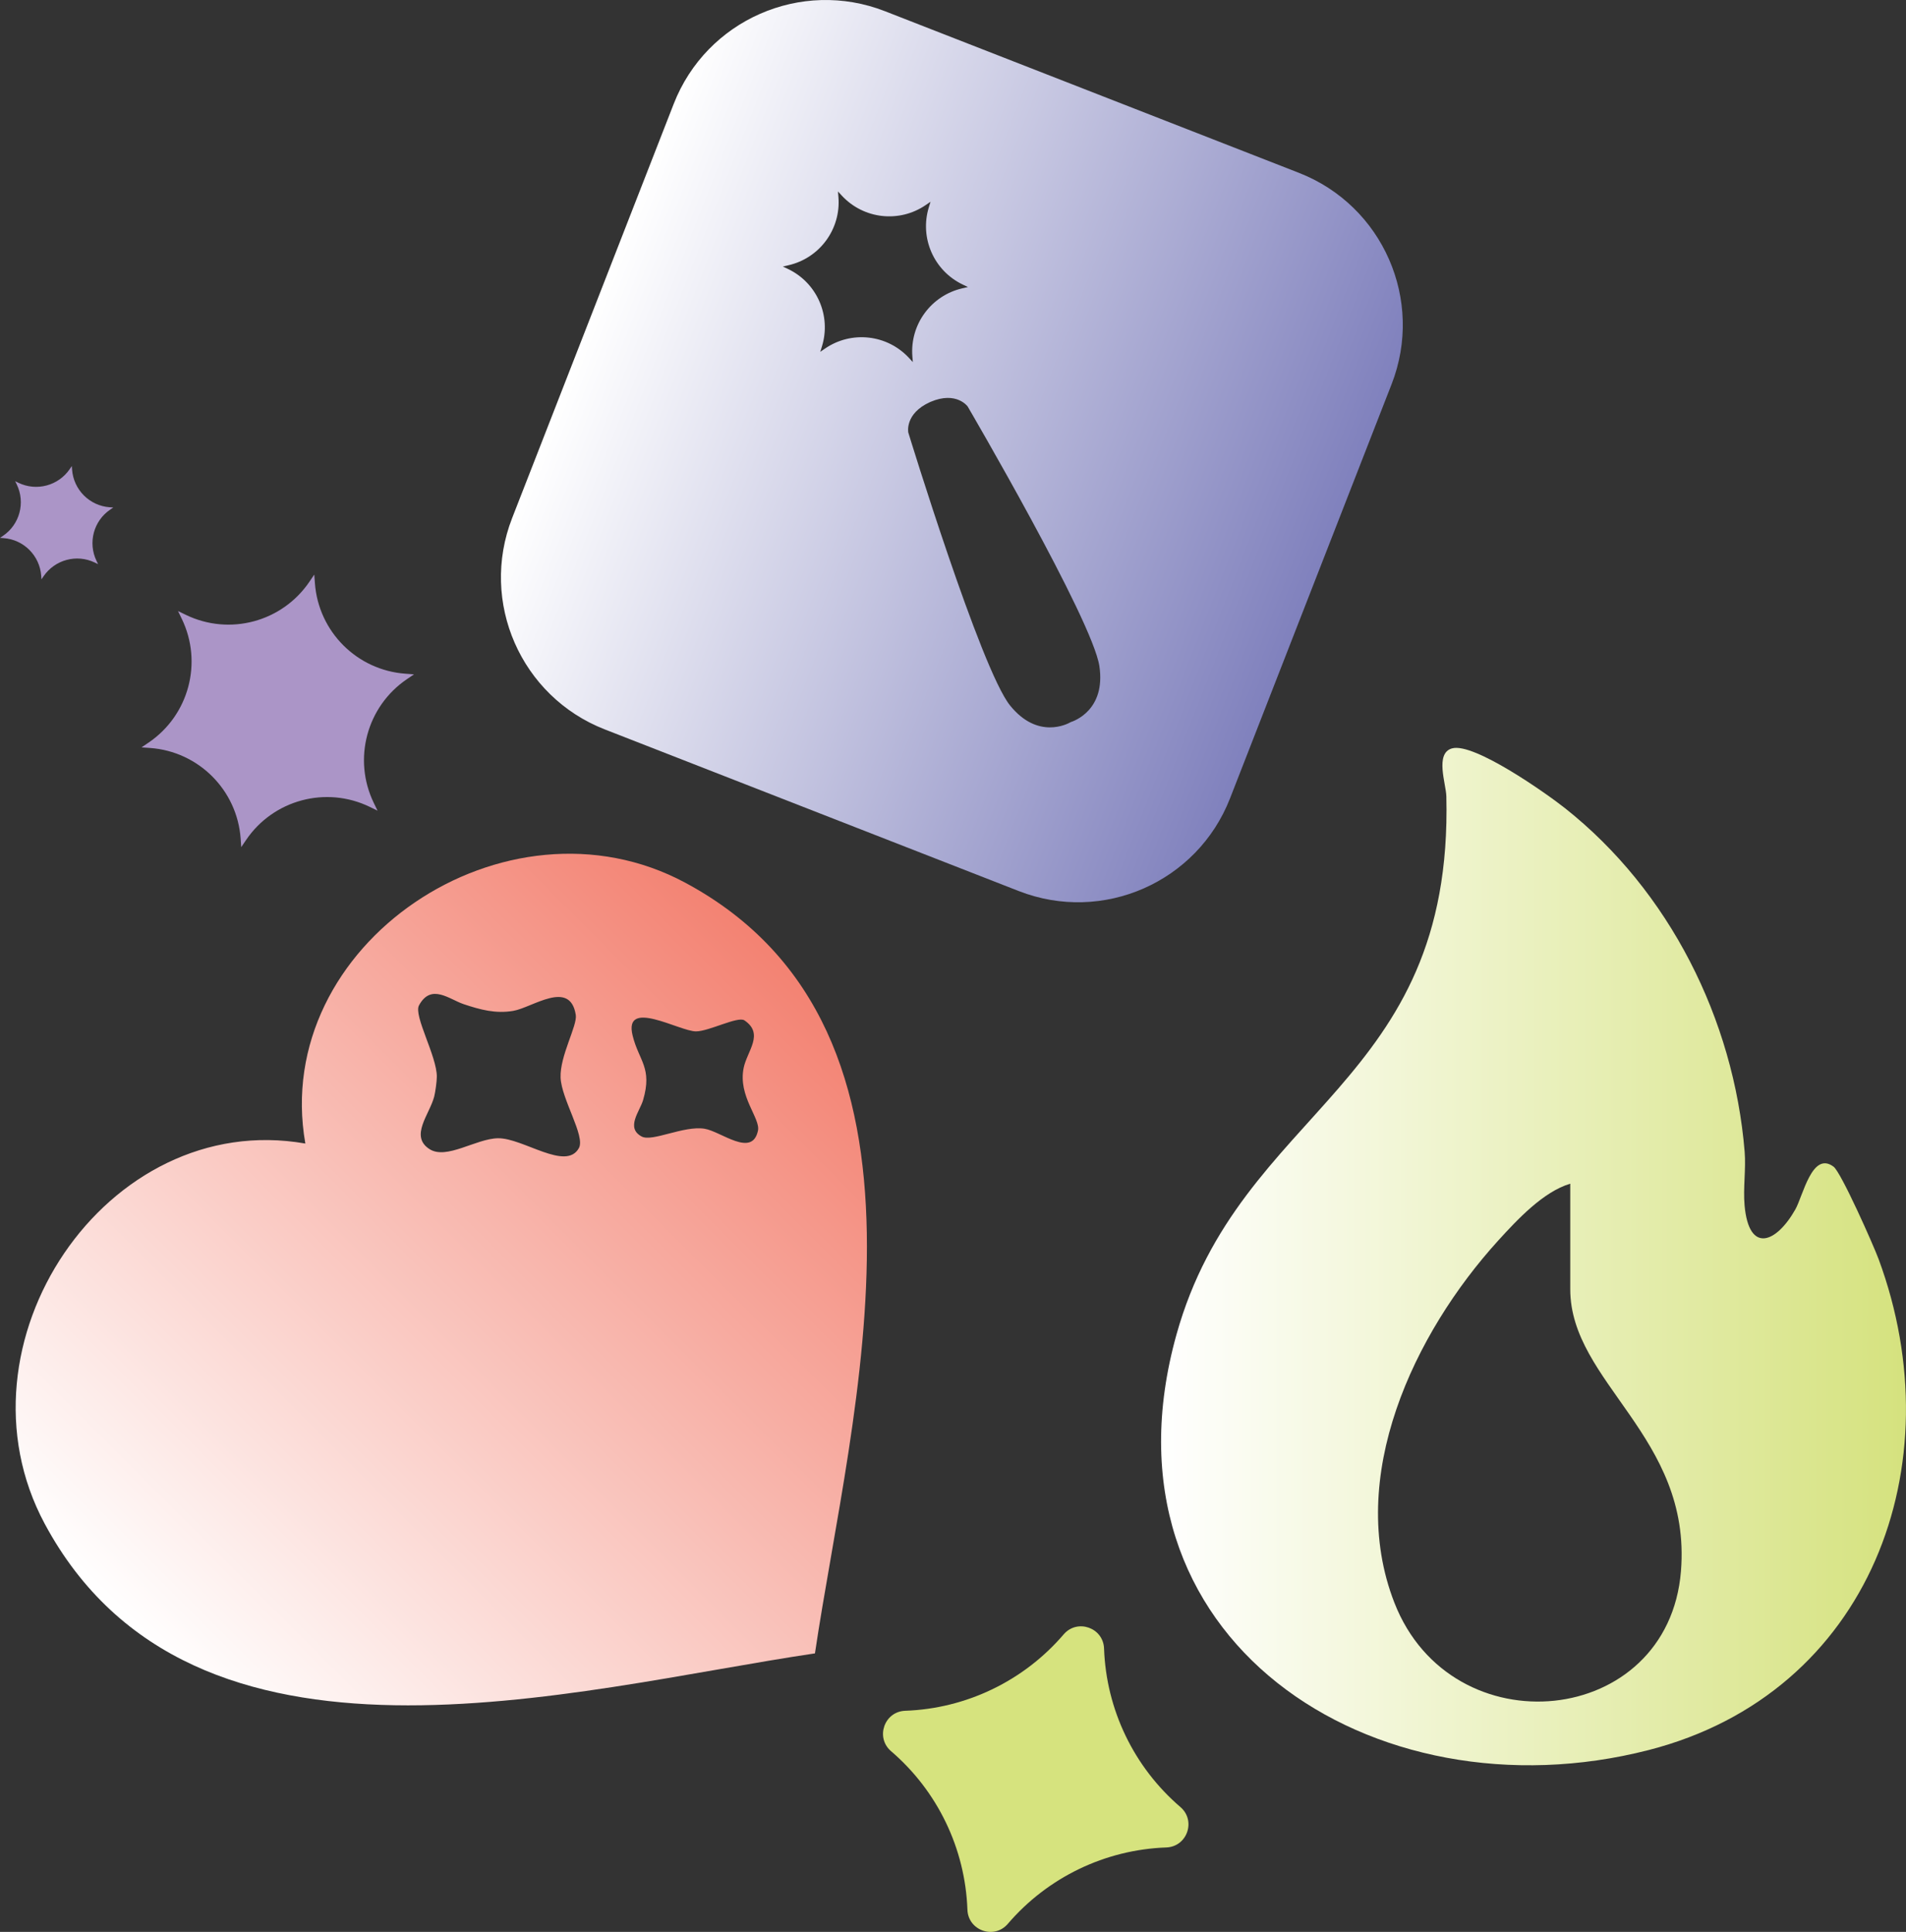 <?xml version="1.0" encoding="UTF-8"?>
<svg id="Layer_2" data-name="Layer 2" xmlns="http://www.w3.org/2000/svg" xmlns:xlink="http://www.w3.org/1999/xlink" viewBox="0 0 540.56 547.67">
  <rect x="0" y="0" width="540.56" height="547.67" fill="#333333" stroke="none"/>
  <defs>
    <style>
      .cls-1 {
        fill: url(#linear-gradient-3);
      }

      .cls-2 {
        fill: url(#linear-gradient-2);
      }

      .cls-3 {
        fill: url(#linear-gradient);
      }

      .cls-4 {
        fill: #d6e37e;
      }

      .cls-5 {
        fill: #ab95c7;
      }
    </style>
    <linearGradient id="linear-gradient" x1="329.31" y1="356.22" x2="540.56" y2="356.22" gradientUnits="userSpaceOnUse">
      <stop offset="0" stop-color="#fff"/>
      <stop offset="1" stop-color="#d5e27e"/>
    </linearGradient>
    <linearGradient id="linear-gradient-2" x1="4472.74" y1="3898.35" x2="4738.03" y2="3898.35" gradientTransform="translate(-5864.01 886.57) rotate(-45)" gradientUnits="userSpaceOnUse">
      <stop offset="0" stop-color="#fff"/>
      <stop offset="1" stop-color="#f38272"/>
    </linearGradient>
    <linearGradient id="linear-gradient-3" x1="-2830.98" y1="-352.2" x2="-2612.43" y2="-352.2" gradientTransform="translate(2677.32 1445.59) rotate(21.32)" gradientUnits="userSpaceOnUse">
      <stop offset="0" stop-color="#fff"/>
      <stop offset="1" stop-color="#8081bd"/>
    </linearGradient>
  </defs>
  <g id="Design">
    <g>
      <path class="cls-4" d="M334.77,512.27h0c4.51,3.86,1.93,11.25-4.01,11.46h0c-17.34.62-33.63,8.47-44.93,21.65h0c-3.86,4.51-11.25,1.93-11.46-4.01h0c-.62-17.34-8.47-33.63-21.65-44.93h0c-4.51-3.86-1.93-11.25,4.01-11.46h0c17.34-.62,33.63-8.47,44.93-21.65h0c3.86-4.51,11.25-1.93,11.46,4.01h0c.62,17.34,8.47,33.63,21.65,44.93Z"/>
      <path class="cls-3" d="M411.81,212.16c6.14-1.76,26.68,12.7,32.08,16.98,29.55,23.41,47.82,59.81,50.91,97.35.4,4.89-.46,10.3-.02,15.23,1.24,13.84,9.03,10.63,14.4,1.13,2.18-3.86,4.77-16.66,10.84-12.11,2.15,1.61,11.33,22.29,12.77,26.19,21.6,58.34-2.42,123.08-65.19,139.18-78.27,20.08-158-31.6-133.94-117.78,18.05-64.65,78.54-70.15,76.54-152.58-.09-3.56-3.3-12.18,1.59-13.59ZM445.34,335.56c-7.64,2.26-15.04,10.2-20.45,16.14-23.88,26.28-43.31,67.05-29.43,102.64,16.21,41.57,77.71,35.53,81.28-8.98,3.05-38.09-31.4-53.39-31.4-79.87v-29.94Z"/>
      <path class="cls-2" d="M194.39,250.26c-50.88-27.33-117.72,17.45-107.79,73.92-56.47-9.93-101.25,56.91-73.92,107.79,41.91,78.02,149.76,46.91,218.45,36.74,10.18-68.68,41.28-176.54-36.74-218.45ZM164.19,325.45c-3.65,6.66-15.83-2.87-22.95-2.77-6.24.09-14.61,6.19-19.44,3.07-5.68-3.67.02-9.81,1.34-14.87.33-1.26.75-4.39.75-5.66,0-5.86-6.64-17.29-5.06-20.21,3.44-6.34,8.59-1.7,12.71-.33,4.66,1.55,9,2.74,14.01,1.89,5.43-.92,16.14-9.05,17.75,1.15.48,3.03-4.55,11.61-4.31,17.77.24,6.1,7.06,16.57,5.2,19.96ZM210.91,302.74c-1.65,8.04,4.79,14.25,4.06,17.77-1.63,7.79-10.49.21-15.16-.53-5.88-.94-14.83,3.8-17.82,2.21-4.62-2.46-.53-7.16.39-10.3,2.71-9.21-1.18-11.09-2.96-18.32-2.64-10.71,13.27-1.19,17.96-1.19,3.69,0,11.9-4.37,13.75-3.12,5.68,3.85.76,8.67-.22,13.47Z"/>
      <path class="cls-1" d="M368.39,49L250.99,3.18c-23.8-9.29-50.63,2.47-59.92,26.28l-45.82,117.4c-9.29,23.8,2.47,50.63,26.28,59.92l117.4,45.82c23.8,9.29,50.63-2.47,59.92-26.28l45.82-117.4c9.29-23.8-2.47-50.63-26.28-59.92ZM258.76,101.05l.13,1.6-1.09-1.18c-6.19-6.68-16.34-7.8-23.84-2.64l-1.32.91.47-1.53c2.69-8.7-1.41-18.05-9.63-21.96l-1.45-.69,1.56-.36c8.88-2.02,14.93-10.25,14.2-19.32l-.13-1.6,1.09,1.18c6.19,6.68,16.34,7.8,23.84,2.64l1.32-.91-.47,1.53c-2.69,8.7,1.41,18.05,9.63,21.96l1.45.69-1.56.36c-8.88,2.02-14.93,10.25-14.2,19.32ZM303.65,204.72c-.86.5-9.31,5.03-17.19-4.73-8.32-10.3-28.86-77.38-28.86-77.38,0,0-1.09-5.34,6.16-8.62,0,0,0,0,0,0,.03-.01.05-.02.08-.03.03-.01.05-.03.08-.04,0,0,0,0,0,0,7.32-3.12,10.51,1.3,10.51,1.3,0,0,35.43,60.55,37.37,73.65,1.84,12.41-7.21,15.56-8.17,15.85Z"/>
      <path class="cls-5" d="M104.88,228.75l2.19,1.06-1.06-2.19c-6.02-12.41-2.01-27.35,9.4-35.09l2.01-1.36-2.42-.18c-13.76-.99-24.7-11.93-25.69-25.69l-.18-2.42-1.36,2.01c-7.74,11.42-22.68,15.42-35.09,9.4l-2.19-1.06,1.06,2.19c6.02,12.41,2.01,27.35-9.4,35.09l-2.01,1.36,2.42.17c13.75.99,24.7,11.93,25.69,25.69l.17,2.42,1.36-2.01c7.74-11.42,22.68-15.42,35.09-9.4Z"/>
      <path class="cls-5" d="M26.91,159.49l.91.44-.44-.91c-2.5-5.16-.84-11.37,3.91-14.58l.84-.57-1.01-.07c-5.72-.41-10.26-4.96-10.68-10.68l-.07-1.01-.57.84c-3.22,4.74-9.43,6.41-14.58,3.91l-.91-.44.44.91c2.5,5.16.84,11.37-3.91,14.58l-.84.57,1.01.07c5.72.41,10.26,4.96,10.68,10.68l.07,1.01.57-.84c3.22-4.74,9.43-6.41,14.58-3.91Z"/>
    </g>
  </g>
</svg>